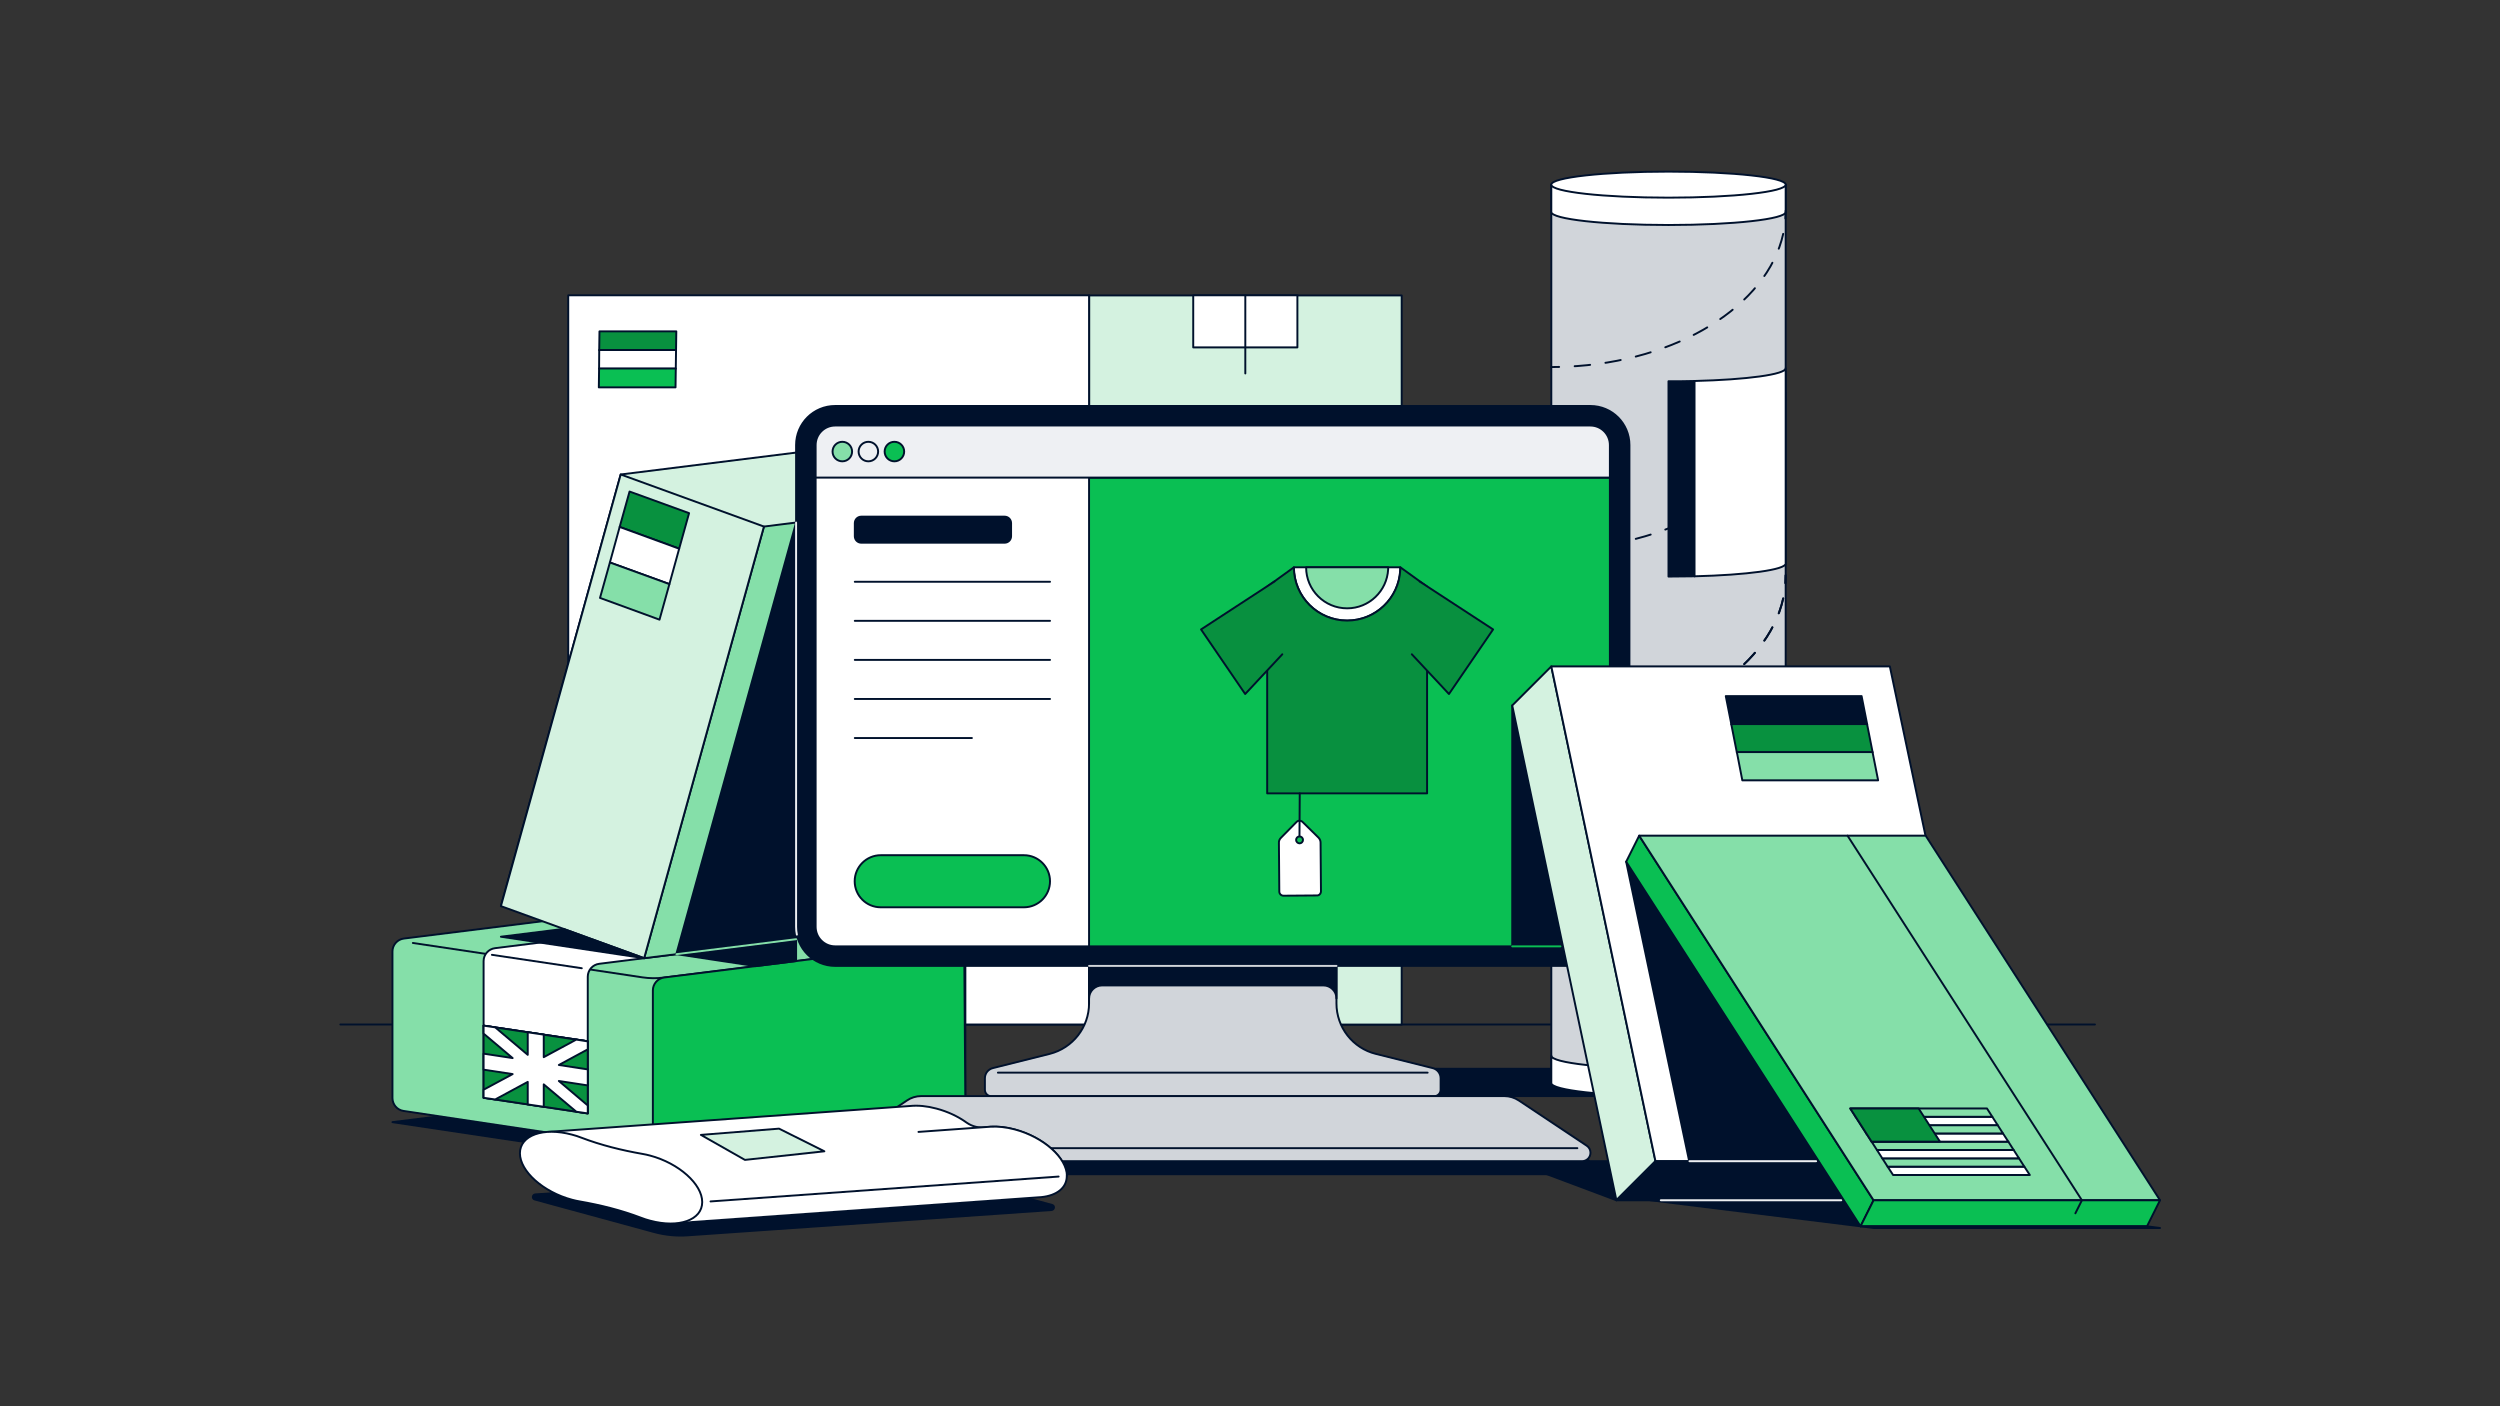 <?xml version="1.0" encoding="UTF-8"?>
<svg xmlns="http://www.w3.org/2000/svg" xml:space="preserve" x="0" y="0" version="1.1" viewBox="0 0 1920 1080" width="1162.667" height="654"><rect x="0" y="0" width="1920" height="1080" fill="#333333" stroke="none"/><path fill="none" stroke="#00112C" stroke-linecap="round" stroke-linejoin="round" stroke-miterlimit="10" stroke-width="1.5" d="M1608.9 786.8 261.4 786.8"/><g stroke="#00112C" stroke-linecap="round" stroke-linejoin="round" stroke-miterlimit="10" stroke-width="1.5"><path fill="#D4F2E0" d="M836.5 226.9H1076.5V786.9H836.5z"/><path fill="#FFF" d="M436.4 226.8H836.4V786.8H436.4z"/></g><path fill="#00112C" stroke="#00112C" stroke-linecap="round" stroke-linejoin="round" stroke-miterlimit="10" stroke-width="1.5" d="M1034.5 820.8H1281.4V841.8H1034.5z"/><path fill="#D1D5DA" stroke="#00112C" stroke-linecap="round" stroke-linejoin="round" stroke-miterlimit="10" stroke-width="1.5" d="M1371.4 831.8c0 5.5-40.3 10-90 10s-90-4.5-90-10v-690h180z"/><path fill="#FFF" stroke="#00112C" stroke-linecap="round" stroke-linejoin="round" stroke-miterlimit="10" stroke-width="1.5" d="M1371.4 162.8c0 5.5-40.3 10-90 10s-90-4.5-90-10v-21h180z"/><ellipse cx="1281.4" cy="141.8" fill="#FFF" stroke="#00112C" stroke-linecap="round" stroke-linejoin="round" stroke-miterlimit="10" stroke-width="1.5" rx="90" ry="10"/><g fill="none" stroke="#00112C" stroke-linecap="round" stroke-linejoin="round" stroke-width="1.5"><path d="M1371.4 161.8c0 2-.1 4-.2 6"/><path stroke-dasharray="11.894,11.894" d="M1369.5 179.6c-12.3 55.3-81.2 98.3-166.1 102"/><path d="M1197.4 281.8c-2 0-4 .1-6 .1"/></g><g fill="none" stroke="#00112C" stroke-linecap="round" stroke-linejoin="round" stroke-width="1.5"><path d="M1371.4 301.8c0 2-.1 4-.2 6"/><path stroke-dasharray="11.894,11.894" d="M1369.5 319.6c-12.3 55.3-81.2 98.3-166.1 102"/><path d="M1197.4 421.8c-2 0-4 .1-6 .1"/></g><g fill="none" stroke="#00112C" stroke-linecap="round" stroke-linejoin="round" stroke-width="1.5"><path d="M1371.4 441.8c0 2-.1 4-.2 6"/><path stroke-dasharray="11.894,11.894" d="M1369.5 459.6c-12.3 55.3-81.2 98.3-166.1 102"/><path d="M1197.4 561.8c-2 0-4 .1-6 .1"/></g><g fill="none" stroke="#00112C" stroke-linecap="round" stroke-linejoin="round" stroke-width="1.5"><path d="M1371.4 441.8c0 2-.1 4-.2 6"/><path stroke-dasharray="11.894,11.894" d="M1369.5 459.6c-12.3 55.3-81.2 98.3-166.1 102"/><path d="M1197.4 561.8c-2 0-4 .1-6 .1"/></g><path fill="#FFF" stroke="#00112C" stroke-linecap="round" stroke-linejoin="round" stroke-miterlimit="10" stroke-width="1.5" d="M1281.4 820.8c-49.7 0-90-4.5-90-10v21c0 5.5 40.3 10 90 10s90-4.5 90-10v-21c0 5.6-40.3 10-90 10"/><path fill="#00112C" stroke="#00112C" stroke-linecap="round" stroke-linejoin="round" stroke-miterlimit="10" stroke-width="1.5" d="M1241.4 921.8 1161.4 891.8 1235.1 891.8z"/><path fill="#D4F2E0" stroke="#00112C" stroke-linecap="round" stroke-linejoin="round" stroke-miterlimit="10" stroke-width="1.5" d="M476.7 364.4 384.7 695.9 626.4 665.7 626.4 345.7z"/><path fill="#00112C" stroke="#00112C" stroke-linecap="round" stroke-linejoin="round" stroke-miterlimit="10" stroke-width="1.5" d="M541.4 831.8 301.4 861.8 501.4 891.8 741.4 861.8z"/><path fill="#85DFA9" stroke="#00112C" stroke-linecap="round" stroke-linejoin="round" stroke-miterlimit="10" stroke-width="1.5" d="m533.3 692.9-223.1 27.9c-5 .6-8.8 4.9-8.8 9.9v112.6c0 4.9 3.6 9.2 8.5 9.9l183.3 27.5c5.4.8 10.9.9 16.3.2L732.6 853c5-.6 8.8-4.9 8.8-9.9V730.5c0-4.9-3.6-9.2-8.5-9.9l-183.3-27.5c-5.4-.8-10.9-.9-16.3-.2"/><path fill="none" stroke="#00112C" stroke-linecap="round" stroke-linejoin="round" stroke-miterlimit="10" stroke-width="1.5" d="m317.1 724.2 176.2 26.4c5.4.8 10.9.9 16.3.2l215.8-27"/><path fill="#0ABF53" stroke="#00112C" stroke-linecap="round" stroke-linejoin="round" stroke-miterlimit="10" stroke-width="1.5" d="m724.2 724-214 26.7c-5 .6-8.8 4.9-8.8 9.9v109.6s-.2 9.8 14.2 9.8 225.8-30.9 225.8-30.9l-.9-124.6s-1-.7-13.8-.8c-.8.1-1.7.2-2.5.3"/><g stroke="#00112C" stroke-linecap="round" stroke-linejoin="round" stroke-miterlimit="10" stroke-width="1.5"><path fill="#D1D5DA" d="M1026.4 741.8v28.8c0 18.4 12.5 34.4 30.3 38.8l43.6 10.9c3.6.9 6.1 4.1 6.1 7.8v8.8c0 2.8-2.2 5-5 5h-340c-2.8 0-5-2.2-5-5v-8.8c0-3.7 2.5-6.9 6.1-7.8l43.6-10.9c17.8-4.5 30.3-20.5 30.3-38.8v-28.8z"/><path fill="none" d="M766.4 823.8 1096.4 823.8"/></g><g stroke="#00112C" stroke-linecap="round" stroke-linejoin="round" stroke-miterlimit="10" stroke-width="1.5"><path fill="#00112C" d="M1221.4 741.8c16.6 0 30-13.4 30-30v-370c0-16.6-13.4-30-30-30h-580c-16.6 0-30 13.4-30 30v370c0 16.6 13.4 30 30 30z"/><path fill="#FFF" d="M1221.4 726.8c8.3 0 15-6.7 15-15v-370c0-8.3-6.7-15-15-15h-580c-8.3 0-15 6.7-15 15v370c0 8.3 6.7 15 15 15z"/></g><path fill="#0ABF53" stroke="#00112C" stroke-linecap="round" stroke-linejoin="round" stroke-miterlimit="10" stroke-width="1.5" d="M836.4 726.8h385c8.3 0 15-6.7 15-15v-345h-400zM676.4 696.8h110c11 0 20-9 20-20h0c0-11-9-20-20-20h-110c-11 0-20 9-20 20h0c0 11.1 9 20 20 20"/><path fill="#00112C" stroke="#00112C" stroke-linecap="round" stroke-linejoin="round" stroke-miterlimit="10" stroke-width="1.5" d="M661.5 416.8h110c2.8 0 5-2.2 5-5v-10c0-2.8-2.2-5-5-5h-110c-2.8 0-5 2.2-5 5v10c0 2.8 2.2 5 5 5"/><path fill="#EEF0F3" stroke="#00112C" stroke-linecap="round" stroke-linejoin="round" stroke-miterlimit="10" stroke-width="1.5" d="M1236.4 341.8c0-8.3-6.7-15-15-15h-580c-8.3 0-15 6.7-15 15v25h610z"/><circle cx="666.9" cy="346.8" r="7.5" fill="#EEF0F3" stroke="#00112C" stroke-linecap="round" stroke-linejoin="round" stroke-miterlimit="10" stroke-width="1.5"/><circle cx="646.9" cy="346.8" r="7.5" fill="#85DFA9" stroke="#00112C" stroke-linecap="round" stroke-linejoin="round" stroke-miterlimit="10" stroke-width="1.5"/><circle cx="686.9" cy="346.8" r="7.5" fill="#0ABF53" stroke="#00112C" stroke-linecap="round" stroke-linejoin="round" stroke-miterlimit="10" stroke-width="1.5"/><g fill="none" stroke="#00112C" stroke-linecap="round" stroke-linejoin="round" stroke-miterlimit="10" stroke-width="1.5"><path d="M806.4 446.8 656.5 446.8"/><path d="M806.4 476.8 656.5 476.8"/><path d="M806.4 506.8 656.5 506.8"/><path d="M806.4 536.8 656.5 536.8"/><path d="M746.4 566.8 656.5 566.8"/></g><path fill="#00112C" stroke="#00112C" stroke-linecap="round" stroke-linejoin="round" stroke-miterlimit="10" stroke-width="1.5" d="M1026.4 741.8h-190v25h0c0-5.5 4.5-10 10-10h170c5.5 0 10 4.5 10 10h0z"/><path fill="none" stroke="#D1D5DA" stroke-linecap="round" stroke-linejoin="round" stroke-miterlimit="10" stroke-width="1.5" d="M1026.4 741.8 836.4 741.8"/><g stroke="#00112C" stroke-linecap="round" stroke-linejoin="round" stroke-miterlimit="10" stroke-width="1.5"><path fill="#00112C" d="M707.5 851.8h447.9c3.9 0 7.8 1.2 11.1 3.4l52.1 34.7c1.8 1.2 2.9 3.2 2.9 5.4h0c0 3.6-2.9 6.5-6.5 6.5H648c-3.6 0-6.5-2.9-6.5-6.5h0c0-2.2 1.1-4.2 2.9-5.4l52.1-34.7c3.2-2.2 7-3.4 11-3.4"/><path fill="#D1D5DA" d="M707.5 841.8h447.9c3.9 0 7.8 1.2 11.1 3.4l52.1 34.7c1.8 1.2 2.9 3.2 2.9 5.4h0c0 3.6-2.9 6.5-6.5 6.5H648c-3.6 0-6.5-2.9-6.5-6.5h0c0-2.2 1.1-4.2 2.9-5.4l52.1-34.7c3.2-2.2 7-3.4 11-3.4"/><path fill="none" d="M651.4 881.8 1211.4 881.8"/></g><path fill="#FFF" stroke="#00112C" stroke-linecap="round" stroke-linejoin="round" stroke-miterlimit="10" stroke-width="1.5" d="M371.4 738.1v49.6l80 12v-49.6c0-5 3.8-9.3 8.8-9.9l136.6-17.1-80-12-136.6 17.1c-5 .6-8.8 4.9-8.8 9.9"/><path fill="none" stroke="#00112C" stroke-linecap="round" stroke-linejoin="round" stroke-miterlimit="10" stroke-width="1.5" d="M377.8 733.3 446.8 743.6"/><path fill="#85DFA9" stroke="#00112C" stroke-linecap="round" stroke-linejoin="round" stroke-miterlimit="10" stroke-width="1.5" d="M586.7 404.4 494.7 735.9 611.4 721.3 611.4 401.3z"/><path fill="#00112C" stroke="#00112C" stroke-linecap="round" stroke-linejoin="round" stroke-miterlimit="10" stroke-width="1.5" d="M519.4 732.8 611.4 401.3 611.4 738.1 580.5 742 519.5 732.8"/><path fill="#D4F2E0" stroke="#00112C" stroke-linecap="round" stroke-linejoin="round" stroke-miterlimit="10" stroke-width="1.5" d="M384.7 695.9 494.7 735.9 586.7 404.4 476.7 364.4z"/><path fill="none" stroke="#85DFA9" stroke-linecap="round" stroke-linejoin="round" stroke-miterlimit="10" stroke-width="1.5" d="M519.5 732.8 611.4 721.3"/><path fill="none" stroke="#EDEFF2" stroke-linecap="round" stroke-linejoin="round" stroke-miterlimit="10" stroke-width="1.5" d="M611.4 401.3v310.5q0 3.15.6 6"/><path fill="#0ABF53" stroke="#00112C" stroke-linecap="round" stroke-linejoin="round" stroke-miterlimit="10" stroke-width="1.5" d="M371.4 843.1 451.4 855.1 451.4 799.7 371.4 787.7z"/><path fill="#00112C" stroke="#00112C" stroke-linecap="round" stroke-linejoin="round" stroke-miterlimit="10" stroke-width="1.5" d="M494.7 735.9 384.7 719.4 432.8 713.4z"/><g stroke="#00112C" stroke-linecap="round" stroke-linejoin="round" stroke-miterlimit="10" stroke-width="1.5"><path fill="#08913F" d="M529.2 394.1 483.5 377.5 475.9 404.7 521.6 421.4z"/><path fill="#FFF" d="M521.6 421.4 475.9 404.7 468.4 432 514.1 448.6z"/><path fill="#85DFA9" d="M514.1 448.6 468.4 432 460.8 459.2 506.5 475.9z"/></g><g stroke="#00112C" stroke-linecap="round" stroke-linejoin="round" stroke-miterlimit="10" stroke-width="1.5"><path fill="#08913F" d="M451.4 855.1 451.4 799.8 371.4 787.7 371.4 843.1z"/><path fill="#FFF" d="M451.4 821.3 429.2 817.9 451.4 805.9 451.4 799.8 442.6 798.4 417.6 811.9 417.6 794.6 405.3 792.8 405.3 810.1 380.3 789 371.4 787.7 371.4 793.8 393.7 812.6 371.4 809.2 371.4 821.5 393.7 824.9 371.4 836.9 371.4 843.1 380.3 844.4 405.3 830.9 405.3 848.2 417.6 850 417.6 832.8 442.6 853.8 451.4 855.1 451.4 849 429.2 830.2 451.4 833.6z"/></g><path fill="#00112C" stroke="#00112C" stroke-linecap="round" stroke-linejoin="round" stroke-miterlimit="10" stroke-width="1.5" d="M1161.4 541.8H1216.4V726.8H1161.4z"/><path fill="none" stroke="#0ABF53" stroke-linecap="round" stroke-linejoin="round" stroke-miterlimit="10" stroke-width="1.5" d="M1161.4 726.8 1198.4 726.8"/><g stroke="#00112C" stroke-linecap="round" stroke-linejoin="round" stroke-miterlimit="10" stroke-width="1.5"><path fill="#D4F2E0" d="M1161.4 541.8 1241.4 921.8 1271.4 891.8 1191.4 511.8z"/><path fill="#FFF" d="M1531.4 891.8 1451.4 511.8 1191.4 511.8 1271.4 891.8z"/><path fill="#00112C" d="M1501.4 921.8 1531.4 891.8 1271.4 891.8 1241.4 921.8z"/><path fill="#00112C" d="M1248.9 661.8 1297.3 891.8 1531.4 891.8 1483 661.8z"/></g><path fill="#00112C" stroke="#00112C" stroke-linecap="round" stroke-linejoin="round" stroke-miterlimit="10" stroke-width="1.5" d="M1297.5 891.8 1267.5 921.8 1428.9 941.8 1396.8 891.8z"/><path fill="none" stroke="#EDEFF2" stroke-linecap="round" stroke-linejoin="round" stroke-miterlimit="10" stroke-width="1.5" d="M1297.5 891.8 1394.8 891.8"/><path fill="none" stroke="#EDEFF2" stroke-linecap="round" stroke-linejoin="round" stroke-miterlimit="10" stroke-width="1.5" d="M1275.5 921.8 1414.1 921.8"/><g stroke="#00112C" stroke-linecap="round" stroke-linejoin="round" stroke-miterlimit="10" stroke-width="1.5"><path fill="#0ABF53" d="M1248.9 661.8 1428.9 941.8 1438.9 921.8 1258.9 641.8z"/><path fill="#85DFA9" d="M1258.9 641.8 1438.9 921.8 1658.9 921.8 1478.9 641.8z"/><path fill="#0ABF53" d="M1438.9 921.8 1428.9 941.8 1648.9 941.8 1658.9 921.8z"/><path fill="none" d="M1418.9 641.8 1598.9 921.8 1593.9 931.8"/></g><g stroke="#00112C" stroke-linecap="round" stroke-linejoin="round" stroke-miterlimit="10" stroke-width="1.5"><path fill="#FFF" d="M916.4 226.8H996.4V266.8H916.4z"/><path fill="none" d="M956.4 226.8 956.4 286.8"/></g><g stroke="#00112C" stroke-linecap="round" stroke-linejoin="round" stroke-miterlimit="10" stroke-width="1.5"><path fill="#00112C" d="M1281.4 292.8v150c6.9 0 13.6-.1 20-.2v-150c-6.4.2-13.1.2-20 .2"/><path fill="#FFF" d="M1301.4 292.6v150c40.1-1 70-5 70-9.8v-150c0 4.8-29.9 8.8-70 9.8"/></g><path fill="#00112C" stroke="#00112C" stroke-linecap="round" stroke-linejoin="round" stroke-miterlimit="10" stroke-width="1.5" d="M1438.9 943.1 1428.9 941.8 1648.9 941.8 1658.9 943.1z"/><g stroke="#00112C" stroke-linecap="round" stroke-linejoin="round" stroke-miterlimit="10" stroke-width="1.5"><path fill="#00112C" d="M1434 556.4 1329.7 556.4 1325.4 534.6 1429.7 534.6z"/><path fill="#08913F" d="M1438.2 577.9 1333.9 577.9 1329.6 556.1 1433.9 556.1z"/><path fill="#85DFA9" d="M1442.4 599.3 1338.1 599.3 1333.9 577.6 1438.1 577.6z"/></g><g stroke="#00112C" stroke-linecap="round" stroke-linejoin="round" stroke-miterlimit="10" stroke-width="1.5"><path fill="#08913F" d="M519.2 268.9 460.2 268.9 460.4 254.5 519.4 254.5z"/><path fill="#FFF" d="M519 283.2 460.1 283.2 460.2 268.8 519.2 268.8z"/><path fill="#0ABF53" d="M518.8 297.5 459.9 297.5 460.1 283 519 283z"/></g><g stroke="#00112C" stroke-linecap="round" stroke-linejoin="round" stroke-miterlimit="10" stroke-width="1.5"><path fill="#00112C" d="m808 925.4-104.4-28.5-292.5 20.4c-2.2.2-2.6 3.3-.4 3.9l91.3 24.9c8.7 2.4 17.7 3.3 26.6 2.6l278.9-19.4c2.3-.2 2.7-3.3.5-3.9"/><path fill="#FFF" d="M520.9 931.8 520.9 891.8 470.9 881.8 470.9 891.8 470.9 881.8 420.9 871.8 420.9 911.8 470.9 921.8 470.9 911.8 470.9 921.8z"/><path fill="#FFF" d="M819.3 903.2c0-13.8-17.9-29.8-40-35.7-8.2-2.2-15.7-2.7-22.1-1.8-5.2.8-10.5-.5-14.8-3.5-6.5-4.7-14.5-8.5-23.2-10.8-7.4-2-14.3-2.6-20.2-2h0l-278.3 19.9 100 70 276-19.7c1 0 2-.1 3-.2h0c11.9-1.2 19.6-7.1 19.6-16.2"/><path fill="#FFF" d="m705.4 869.3 55.5-4c5.5-.3 11.8.3 18.5 2.1 22.1 5.9 40 21.9 40 35.7M499.3 887.5c-2-.5-3.9-1-5.9-1.3-16-2.8-31.8-6.7-47-12.5-2.3-.9-4.7-1.7-7.1-2.3-22.1-5.9-40 .5-40 14.3s17.9 29.8 40 35.7c2 .5 3.9 1 5.9 1.3 16 2.8 31.8 6.7 47 12.5 2.3.9 4.7 1.7 7.1 2.3 22.1 5.9 40-.5 40-14.3s-17.9-29.8-40-35.7"/><path fill="none" d="M813 903.6 545.7 922.7"/></g><path fill="#FFF" stroke="#00112C" stroke-linecap="round" stroke-linejoin="round" stroke-miterlimit="10" stroke-width="1.5" d="M1554.7 896 1449.7 896 1453.9 902.4 1558.9 902.4z"/><path fill="#85DFA9" stroke="#00112C" stroke-linecap="round" stroke-linejoin="round" stroke-miterlimit="10" stroke-width="1.5" d="M1550.6 889.6 1445.6 889.6 1449.7 896 1554.7 896z"/><path fill="#FFF" stroke="#00112C" stroke-linecap="round" stroke-linejoin="round" stroke-miterlimit="10" stroke-width="1.5" d="M1546.5 883.2 1441.5 883.2 1445.6 889.6 1550.6 889.6z"/><path fill="#85DFA9" stroke="#00112C" stroke-linecap="round" stroke-linejoin="round" stroke-miterlimit="10" stroke-width="1.5" d="M1542.4 876.8 1437.4 876.8 1441.5 883.2 1546.5 883.2z"/><path fill="#FFF" stroke="#00112C" stroke-linecap="round" stroke-linejoin="round" stroke-miterlimit="10" stroke-width="1.5" d="M1538.3 870.5 1433.3 870.5 1437.4 876.8 1542.4 876.8z"/><path fill="#85DFA9" stroke="#00112C" stroke-linecap="round" stroke-linejoin="round" stroke-miterlimit="10" stroke-width="1.5" d="M1534.2 864.1 1429.2 864.1 1433.3 870.5 1538.3 870.5z"/><path fill="#FFF" stroke="#00112C" stroke-linecap="round" stroke-linejoin="round" stroke-miterlimit="10" stroke-width="1.5" d="M1530.1 857.7 1425.1 857.7 1429.2 864.1 1534.2 864.1z"/><path fill="#85DFA9" stroke="#00112C" stroke-linecap="round" stroke-linejoin="round" stroke-miterlimit="10" stroke-width="1.5" d="M1526 851.3 1421 851.3 1425.1 857.7 1530.1 857.7z"/><path fill="#08913F" stroke="#00112C" stroke-linecap="round" stroke-linejoin="round" stroke-miterlimit="10" stroke-width="1.5" d="M1489.9 876.8 1437.4 876.8 1421 851.3 1473.5 851.3z"/><path fill="#D4F2E0" stroke="#00112C" stroke-linecap="round" stroke-linejoin="round" stroke-miterlimit="10" stroke-width="1.5" d="M538.3 871.6 572.1 890.8 633.1 884.2 598.3 866.8z"/><g stroke="#00112C" stroke-linecap="round" stroke-linejoin="round" stroke-width="1.5"><path fill="#FFF" stroke-miterlimit="10" d="M1034.6 476.6c21.9 0 39.8-17.2 40.8-38.8v-2.1h-81.7c0 22.6 18.4 40.9 40.9 40.9"/><path fill="#08903F" d="M1075.5 435.7c0 .7 0 1.4-.1 2.1-1.1 21.6-18.9 38.8-40.8 38.8-22.6 0-40.9-18.3-40.9-40.9l-20.5 14.8h0v158.8H1096V450.5z"/></g><path fill="#08903F" d="m978.8 446.6-56.4 36.8 33.9 49.6 28.5-30.5"/><path fill="none" stroke="#00112C" stroke-linecap="round" stroke-linejoin="round" stroke-width="1.5" d="m978.8 446.6-56.4 36.8 33.9 49.6 28.5-30.5"/><path fill="#08903F" d="m1090.3 446.6 56.4 36.8-33.9 49.6-28.5-30.5"/><path fill="none" stroke="#00112C" stroke-linecap="round" stroke-linejoin="round" stroke-width="1.5" d="m1090.3 446.6 56.4 36.8-33.9 49.6-28.5-30.5"/><path fill="#FFF" stroke="#00112C" stroke-linecap="round" stroke-linejoin="round" stroke-miterlimit="10" stroke-width="1.5" d="m1014.5 684.5-.3-37.4c0-1.4-.6-2.8-1.6-3.8l-12.3-12.1c-1.3-1.2-3.3-1.2-4.5 0l-12.1 12.3c-1 1-1.6 2.4-1.5 3.8l.3 37.4c0 1.8 1.5 3.2 3.2 3.2l25.7-.2c1.7.1 3.1-1.4 3.1-3.2m-13.8-39.5c0 1.5-1.2 2.7-2.6 2.7s-2.7-1.2-2.7-2.6c0-1.5 1.2-2.7 2.6-2.7 1.5 0 2.7 1.2 2.7 2.6"/><path fill="none" stroke="#00112C" stroke-linecap="round" stroke-linejoin="round" stroke-width="1.5" d="m998.2 609.3-.2 32.8"/><path fill="#85DFA9" stroke="#00112C" stroke-linecap="round" stroke-linejoin="round" stroke-miterlimit="10" stroke-width="1.5" d="M1034.6 467.2c16.9 0 30.6-13.3 31.5-29.9v-1.6h-63c0 17.4 14.1 31.5 31.5 31.5"/></svg>
